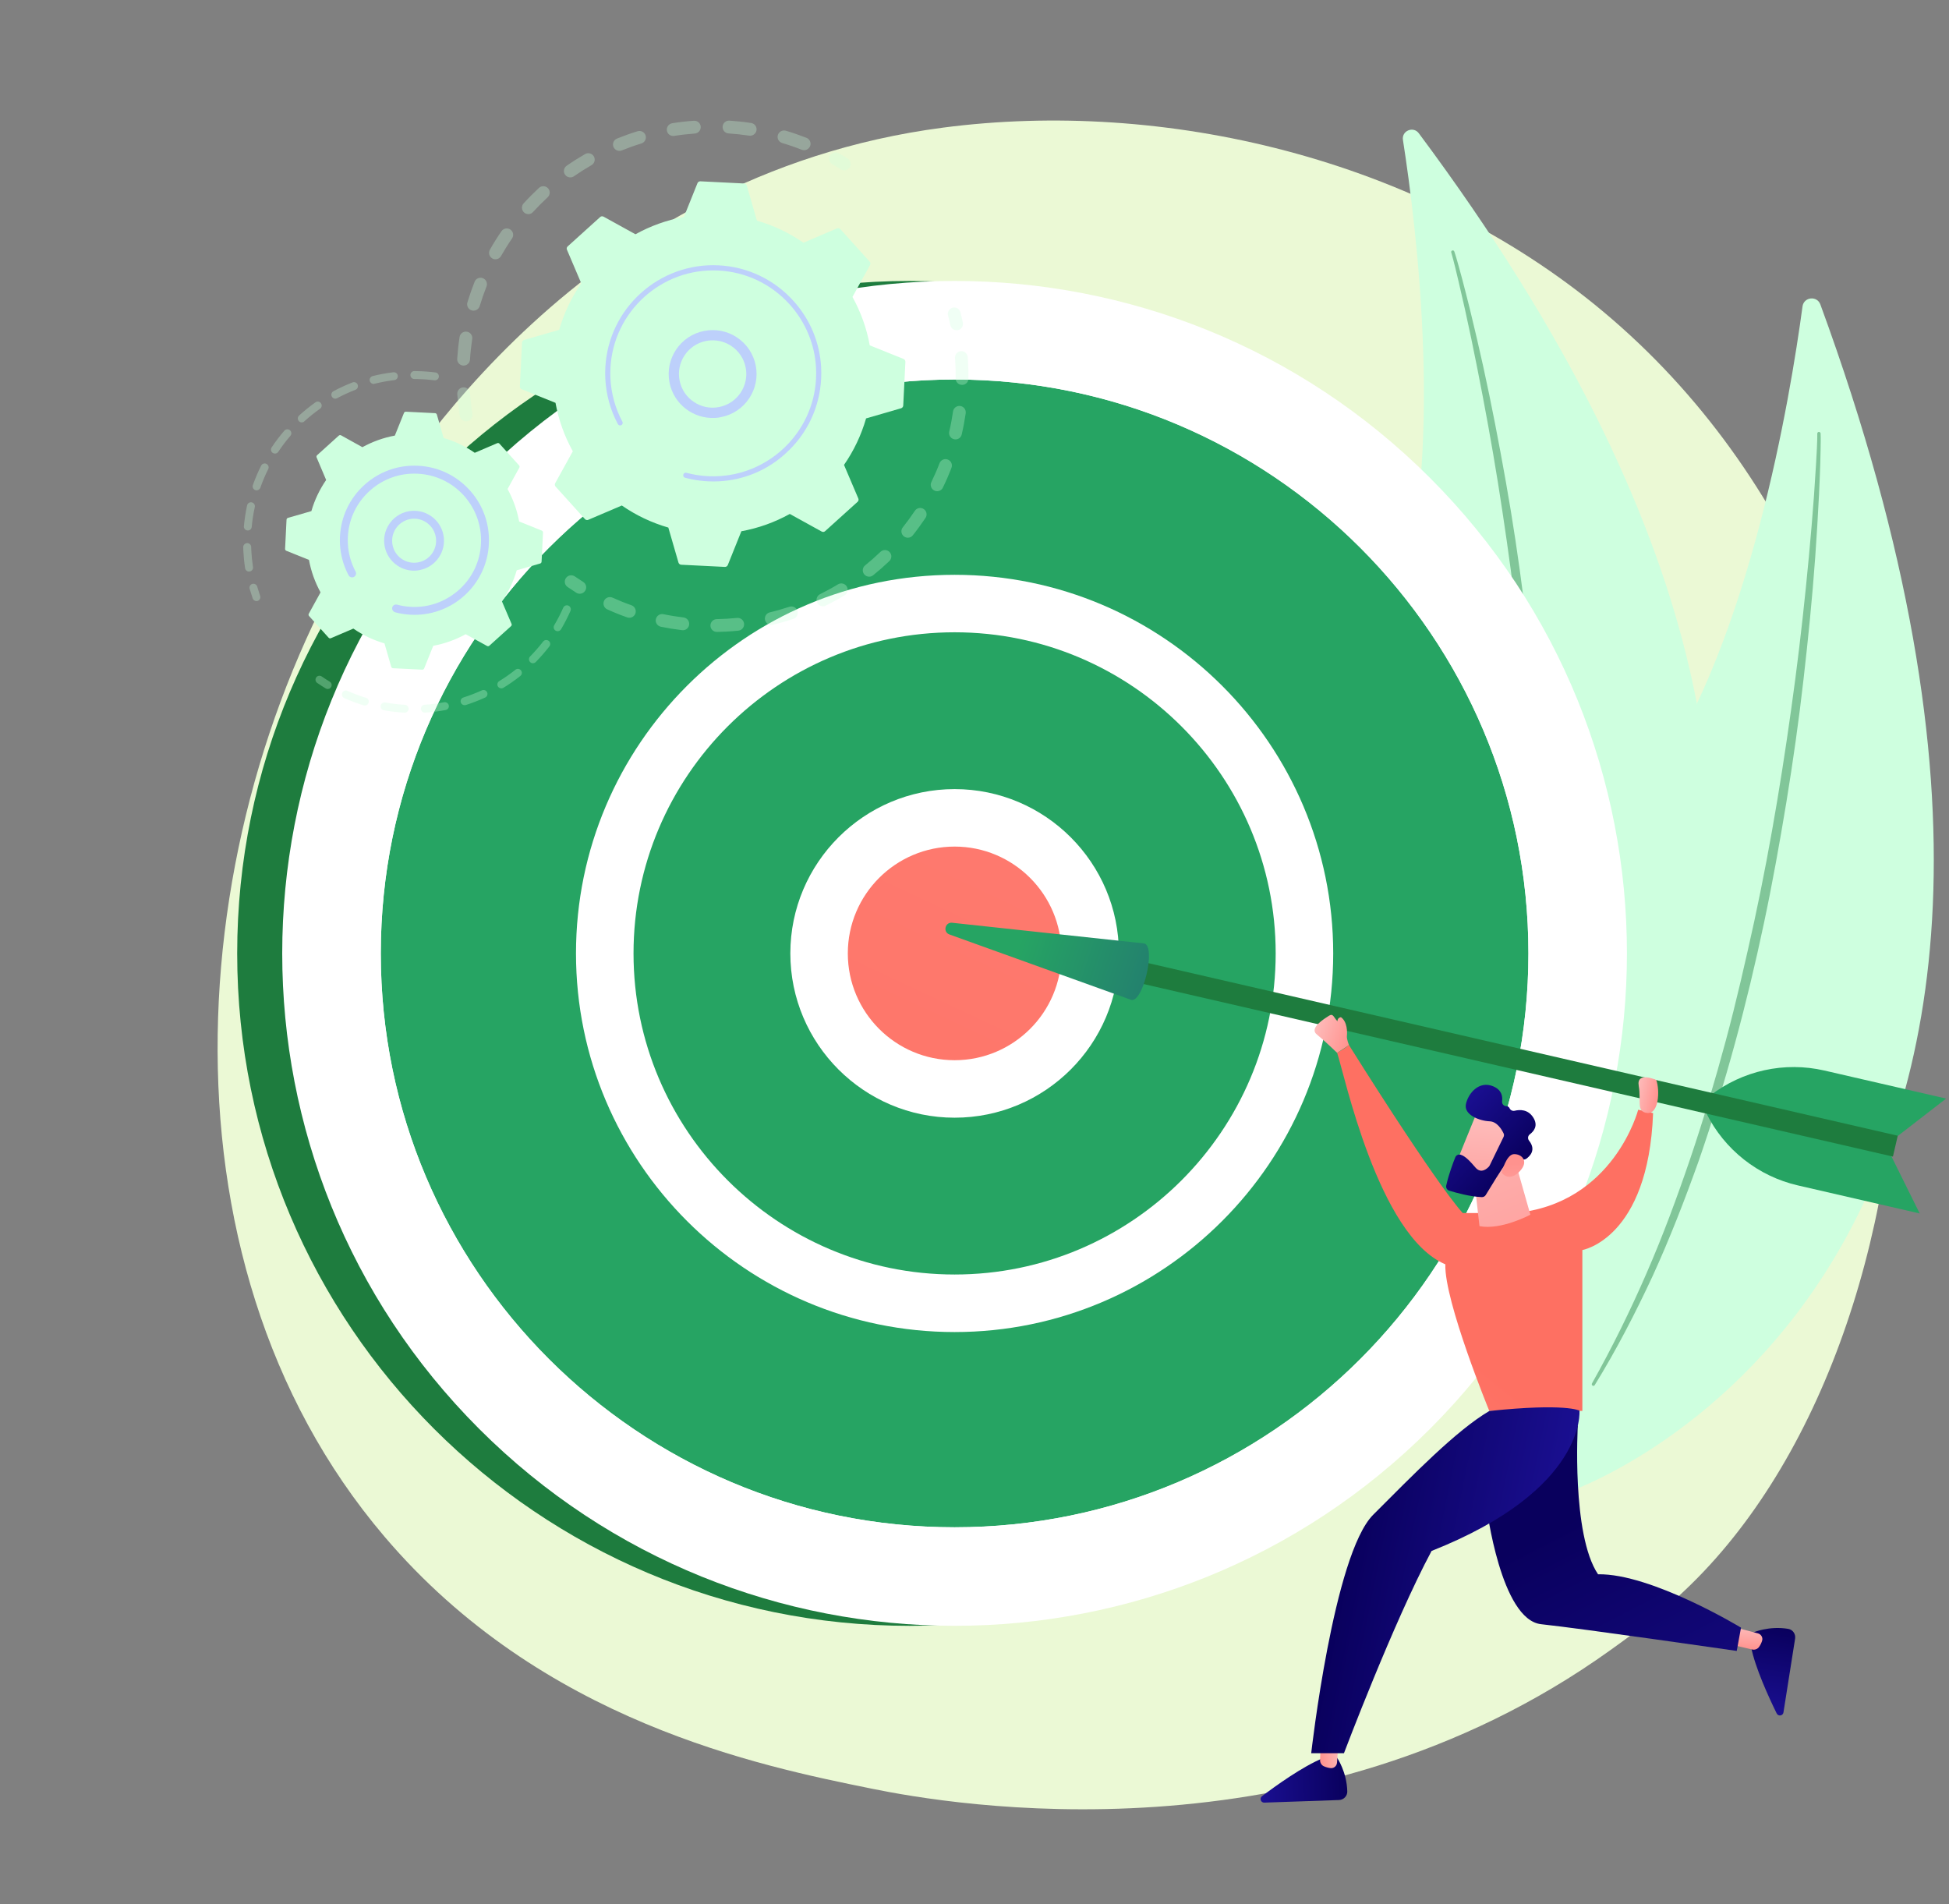 <svg width="391" height="382" viewBox="0 0 391 382" fill="none" xmlns="http://www.w3.org/2000/svg">
<rect x="0" y="0" width="391" height="382" fill="#808080" stroke="none"/>
<path d="M341.75 315.28C334.83 322.563 328.272 327.269 323.094 330.984C262.25 374.635 190.263 361.92 174.958 358.81C152.358 354.225 108.694 345.357 77.117 308.214C29.352 252.04 36.792 163.539 73.838 105.115C80.614 94.431 116.413 35.112 189.186 25.602C233.225 19.843 284.56 31.458 321.739 62.6C399.775 127.969 394.222 260.049 341.75 315.28Z" fill="#EBF9D5"/>
<path d="M365.195 61.076C364.53 59.261 361.88 59.551 361.614 61.463C359.122 79.95 351.052 128.199 332.117 155.868C301.278 200.911 286.119 269.16 314.163 299.467C314.163 299.467 437.569 258.404 365.195 61.076Z" fill="#CEFFDF"/>
<path opacity="0.43" d="M365.242 86.943C365.278 87.535 365.266 88.019 365.266 88.54L365.242 90.088L365.169 93.186C365.108 95.242 365.012 97.311 364.915 99.368C364.709 103.481 364.455 107.607 364.165 111.721C363.572 119.948 362.749 128.163 361.805 136.353C360.874 144.556 359.712 152.723 358.382 160.865C357.039 169.007 355.587 177.138 353.869 185.208C350.457 201.359 346.162 217.341 340.754 232.961C337.971 240.74 334.983 248.447 331.547 255.96C328.062 263.449 324.264 270.793 319.932 277.835C319.835 277.992 319.642 278.04 319.485 277.943C319.339 277.847 319.291 277.653 319.376 277.508C323.404 270.333 327.046 262.953 330.313 255.416C333.604 247.89 336.447 240.172 339.096 232.392C341.734 224.613 344.069 216.724 346.21 208.788C348.352 200.851 350.167 192.83 351.933 184.796C355.405 168.717 358.019 152.457 360.172 136.148C361.237 127.993 362.132 119.802 362.894 111.612C363.282 107.51 363.62 103.409 363.923 99.307L364.322 93.149L364.491 90.064L364.552 88.528C364.564 88.019 364.588 87.475 364.576 87.039V86.967C364.576 86.785 364.721 86.64 364.891 86.64C365.084 86.64 365.229 86.773 365.242 86.943Z" fill="#1E7C3E"/>
<path d="M284.632 26.728C283.531 25.252 281.172 26.232 281.45 28.059C284.209 45.686 289.968 92.145 280.156 122.682C264.161 172.395 268.88 239.119 302.865 259.263C302.877 259.263 404.844 187.942 284.632 26.728Z" fill="#CEFFDF"/>
<path opacity="0.43" d="M291.747 50.429C291.941 50.962 292.062 51.409 292.207 51.893L292.618 53.321L293.393 56.176C293.901 58.087 294.373 59.999 294.857 61.911C295.8 65.746 296.684 69.581 297.543 73.441C299.236 81.147 300.725 88.903 302.104 96.67C303.483 104.437 304.657 112.253 305.649 120.081C306.641 127.909 307.524 135.761 308.153 143.637C309.436 159.377 309.847 175.214 309.157 191.003C308.722 198.891 308.08 206.779 306.992 214.607C305.842 222.423 304.354 230.202 302.309 237.837C302.261 238.006 302.092 238.103 301.922 238.067C301.753 238.018 301.656 237.861 301.692 237.691C303.435 230.009 304.753 222.254 305.685 214.45C306.641 206.646 307.149 198.794 307.451 190.942C307.754 183.09 307.73 175.214 307.536 167.362C307.342 159.498 306.81 151.646 306.241 143.806C305.044 128.114 302.999 112.495 300.531 96.948C299.285 89.181 297.869 81.426 296.333 73.707C295.571 69.847 294.772 65.988 293.913 62.141L292.594 56.382L291.905 53.514L291.542 52.087C291.421 51.615 291.288 51.119 291.167 50.719L291.142 50.647C291.094 50.477 291.179 50.308 291.348 50.248C291.517 50.187 291.687 50.272 291.747 50.429Z" fill="#1E7C3E"/>
<path d="M182.471 326.132C256.968 326.132 317.359 265.741 317.359 191.245C317.359 116.748 256.968 56.357 182.471 56.357C107.975 56.357 47.584 116.748 47.584 191.245C47.584 265.741 107.975 326.132 182.471 326.132Z" fill="#1E7C3E"/>
<path d="M286.883 286.621C339.559 233.945 339.559 148.54 286.883 95.863C234.206 43.187 148.801 43.187 96.125 95.863C43.449 148.54 43.449 233.945 96.125 286.621C148.801 339.297 234.206 339.297 286.883 286.621Z" fill="white"/>
<path d="M191.509 306.363C255.087 306.363 306.627 254.823 306.627 191.245C306.627 127.666 255.087 76.126 191.509 76.126C127.931 76.126 76.391 127.666 76.391 191.245C76.391 254.823 127.931 306.363 191.509 306.363Z" fill="#26A463"/>
<path d="M191.508 312.134C124.857 312.134 70.619 257.908 70.619 191.244C70.619 124.581 124.845 70.355 191.508 70.355C258.172 70.355 312.398 124.581 312.398 191.244C312.398 257.908 258.16 312.134 191.508 312.134ZM191.508 76.126C128.027 76.126 76.39 127.763 76.39 191.244C76.39 254.726 128.027 306.363 191.508 306.363C254.99 306.363 306.627 254.726 306.627 191.244C306.627 127.763 254.978 76.126 191.508 76.126Z" fill="white"/>
<path d="M191.508 261.429C230.27 261.429 261.692 230.006 261.692 191.245C261.692 152.483 230.27 121.061 191.508 121.061C152.747 121.061 121.324 152.483 121.324 191.245C121.324 230.006 152.747 261.429 191.508 261.429Z" fill="#26A463"/>
<path d="M191.508 267.2C149.635 267.2 115.553 233.13 115.553 191.245C115.553 149.359 149.622 115.302 191.508 115.302C233.381 115.302 267.463 149.371 267.463 191.245C267.463 233.118 233.381 267.2 191.508 267.2ZM191.508 126.832C155.986 126.832 127.095 155.723 127.095 191.245C127.095 226.766 155.998 255.658 191.508 255.658C227.029 255.658 255.921 226.754 255.921 191.245C255.921 155.735 227.029 126.832 191.508 126.832Z" fill="white"/>
<path d="M191.512 218.43C206.526 218.43 218.697 206.259 218.697 191.245C218.697 176.23 206.526 164.059 191.512 164.059C176.498 164.059 164.326 176.23 164.326 191.245C164.326 206.259 176.498 218.43 191.512 218.43Z" fill="url(#paint0_linear_908_79)"/>
<path d="M191.511 224.201C173.339 224.201 158.555 209.417 158.555 191.245C158.555 173.073 173.339 158.288 191.511 158.288C209.683 158.288 224.468 173.073 224.468 191.245C224.468 209.417 209.683 224.201 191.511 224.201ZM191.511 169.818C179.703 169.818 170.085 179.424 170.085 191.245C170.085 203.065 179.691 212.671 191.511 212.671C203.32 212.671 212.938 203.065 212.938 191.245C212.938 179.424 203.32 169.818 191.511 169.818Z" fill="white"/>
<path d="M379.363 231.787L385.122 243.414L360.695 237.788C352.698 235.949 345.935 230.614 342.293 223.258L379.363 231.787Z" fill="#26A463"/>
<path d="M380.162 228.303L390.422 220.366L365.994 214.74C357.997 212.901 349.589 214.74 343.092 219.761L380.162 228.303Z" fill="#26A463"/>
<path d="M380.719 227.819L379.751 232.005L221.223 195.503L222.191 191.317L380.719 227.819Z" fill="#1E7C3E"/>
<path d="M229.547 189.248C231.954 189.805 229.341 201.129 226.946 200.573L190.468 187.446C189.125 186.962 189.585 184.953 191.013 185.099L229.547 189.248Z" fill="url(#paint1_linear_908_79)"/>
<path d="M268.24 352.592C268.24 352.592 270.188 355.399 270.285 359.343C270.309 360.274 269.559 361.037 268.628 361.073L253.637 361.593C252.936 361.617 252.621 360.722 253.178 360.299C255.948 358.206 261.393 354.298 265.373 352.689L268.24 352.592Z" fill="url(#paint2_linear_908_79)"/>
<path d="M268.616 347.813L268.229 353.572C268.181 354.213 267.636 354.721 266.983 354.673C266.596 354.636 266.124 354.54 265.604 354.31C265.108 354.092 264.805 353.584 264.829 353.039L265.096 346.083L268.616 347.813Z" fill="url(#paint3_linear_908_79)"/>
<path d="M351.729 327.463C351.729 327.463 354.85 326.084 358.746 326.737C359.666 326.894 360.271 327.778 360.125 328.697L357.79 343.506C357.681 344.195 356.75 344.341 356.435 343.712C354.911 340.602 352.092 334.517 351.281 330.294L351.729 327.463Z" fill="url(#paint4_linear_908_79)"/>
<path d="M347.096 326.181L352.673 327.645C353.302 327.814 353.689 328.455 353.52 329.072C353.411 329.447 353.23 329.895 352.903 330.355C352.588 330.802 352.032 330.996 351.512 330.875L344.736 329.302L347.096 326.181Z" fill="url(#paint5_linear_908_79)"/>
<path d="M270.633 209.635C270.633 209.635 270.137 208.473 270.21 207.784C270.295 207.094 270.307 204.952 269.024 204.045C269.024 204.045 268.323 204.081 268.31 204.856C267.488 203.972 267.452 203.222 266.605 203.755C265.758 204.299 262.576 206.223 264.161 207.493C265.746 208.763 268.25 211.195 268.25 211.195L270.633 209.635Z" fill="url(#paint6_linear_908_79)"/>
<path d="M298.232 302.31C298.232 302.31 301.064 324.947 309.194 325.806C317.312 326.665 348.417 331.165 348.417 331.165L349.276 326.495C349.276 326.495 331.31 315.606 320.591 315.788C315.231 307.839 316.538 285.88 316.538 285.88L298.232 302.31Z" fill="url(#paint7_linear_908_79)"/>
<path d="M331.637 223.282C330.681 248.52 317.445 250.746 317.445 250.746V283.025H298.777C298.777 283.025 289.727 260.981 289.957 253.613C276.491 247.915 269.68 215.37 268.252 211.208C268.917 210.699 269.268 210.724 270.623 209.635C288.977 238.841 293.453 243.329 293.453 243.329H303.822C323.748 241.539 328.648 222.604 328.648 222.604L331.637 223.282Z" fill="url(#paint8_linear_908_79)"/>
<path d="M316.863 282.964C316.863 282.964 318.352 298.777 287.198 311.106C279.6 325.273 269.618 351.684 269.618 351.684H263.049C263.049 351.684 267.537 311.795 275.486 303.847C283.435 295.898 292.11 286.957 298.776 283.037C314.19 281.416 316.863 282.964 316.863 282.964Z" fill="url(#paint9_linear_908_79)"/>
<path d="M303.58 231.557L307.016 243.656C307.016 243.656 301.149 246.813 296.805 245.954L295.607 235.284L303.58 231.557Z" fill="url(#paint10_linear_908_79)"/>
<path d="M296.454 222.773C296.333 222.919 291.65 234.533 291.65 234.533L298.341 237.062L304.402 226.705C304.414 226.705 298.571 220.402 296.454 222.773Z" fill="url(#paint11_linear_908_79)"/>
<path d="M301.631 228.073L298.86 233.771C298.824 233.844 298.775 233.916 298.727 233.977C298.4 234.352 297.166 235.55 296.017 234.219C294.976 233.009 294.009 231.92 293.029 231.63C292.593 231.497 292.121 231.727 291.952 232.15C291.528 233.203 290.621 235.598 290.137 237.812C290.04 238.26 290.306 238.707 290.742 238.84C292.061 239.252 294.855 240.026 297.263 240.135C297.59 240.147 297.892 239.99 298.062 239.712C298.884 238.357 301.377 234.231 302.26 233.178C303.083 232.198 304.801 232.428 305.514 232.573C305.744 232.622 305.986 232.573 306.192 232.44C306.882 231.956 308.249 230.686 306.748 228.799C306.434 228.399 306.506 227.831 306.918 227.528C307.716 226.923 308.636 225.81 307.595 224.165C306.543 222.495 304.885 222.556 303.857 222.81C303.433 222.907 303.022 222.689 302.841 222.302C302.744 222.084 302.538 221.89 302.163 221.89C301.655 221.878 301.268 221.406 301.34 220.898C301.473 219.918 301.256 218.648 299.622 217.934C296.719 216.664 294.517 219.35 294.081 221.503C293.646 223.657 296.876 224.854 298.848 224.927C300.348 224.988 301.28 226.585 301.643 227.347C301.752 227.552 301.752 227.831 301.631 228.073Z" fill="url(#paint12_linear_908_79)"/>
<path d="M301.256 235.223C301.256 235.223 302.163 231.509 303.76 231.509C305.345 231.497 306.724 232.96 304.934 234.896C302.684 237.304 301.256 235.223 301.256 235.223Z" fill="url(#paint13_linear_908_79)"/>
<path d="M332.266 216.628C332.266 216.628 328.237 214.837 328.757 217.837C329.278 220.838 328.189 223.016 330.487 223.258C332.786 223.487 333.04 218.696 332.266 216.628Z" fill="url(#paint14_linear_908_79)"/>
<g opacity="0.3">
<path d="M93.561 84.51C92.907 84.547 92.327 84.087 92.23 83.422C92 81.982 91.843 80.518 91.734 79.066C91.686 78.352 92.218 77.747 92.932 77.699C92.944 77.699 92.944 77.699 92.956 77.699C93.658 77.663 94.25 78.195 94.299 78.897C94.396 80.276 94.553 81.667 94.771 83.034C94.879 83.736 94.396 84.389 93.694 84.498C93.658 84.51 93.609 84.51 93.561 84.51ZM93.077 73.331C93.028 73.331 92.98 73.331 92.92 73.331C92.206 73.283 91.673 72.666 91.722 71.964C91.819 70.512 91.976 69.048 92.194 67.609C92.302 66.907 92.956 66.423 93.658 66.532C94.359 66.641 94.843 67.294 94.734 67.996C94.529 69.363 94.371 70.754 94.287 72.134C94.25 72.787 93.718 73.295 93.077 73.331ZM95.061 62.309C94.916 62.322 94.771 62.297 94.626 62.261C93.948 62.055 93.561 61.342 93.766 60.664C94.19 59.273 94.674 57.881 95.206 56.526C95.472 55.861 96.21 55.546 96.876 55.8C97.541 56.067 97.856 56.805 97.602 57.47C97.094 58.752 96.634 60.083 96.235 61.402C96.065 61.934 95.593 62.285 95.061 62.309ZM99.465 52.014C99.223 52.026 98.981 51.977 98.763 51.844C98.146 51.493 97.928 50.707 98.279 50.09C98.993 48.819 99.779 47.573 100.602 46.376C101.001 45.795 101.8 45.638 102.393 46.049C102.974 46.448 103.131 47.247 102.719 47.84C101.933 48.977 101.195 50.163 100.505 51.372C100.3 51.76 99.888 51.989 99.465 52.014ZM106.059 42.952C105.732 42.964 105.393 42.855 105.127 42.613C104.607 42.129 104.571 41.318 105.042 40.798C106.022 39.721 107.063 38.681 108.128 37.689C108.648 37.205 109.458 37.241 109.942 37.761C110.426 38.282 110.39 39.092 109.87 39.576C108.853 40.52 107.861 41.512 106.93 42.528C106.7 42.794 106.385 42.94 106.059 42.952ZM114.479 35.584C114.056 35.608 113.62 35.414 113.354 35.039C112.955 34.459 113.088 33.66 113.681 33.249C114.879 32.414 116.125 31.627 117.383 30.901C118 30.551 118.786 30.756 119.137 31.373C119.488 31.99 119.282 32.777 118.665 33.128C117.468 33.817 116.282 34.567 115.145 35.354C114.939 35.499 114.709 35.572 114.479 35.584ZM161.374 30.127C161.192 30.139 161.011 30.103 160.841 30.043C159.559 29.534 158.228 29.075 156.909 28.687C156.232 28.482 155.844 27.768 156.05 27.09C156.256 26.413 156.97 26.026 157.647 26.219C159.038 26.631 160.442 27.115 161.797 27.647C162.462 27.913 162.777 28.651 162.523 29.317C162.305 29.8 161.857 30.103 161.374 30.127ZM124.328 30.26C123.795 30.285 123.275 29.982 123.069 29.462C122.803 28.808 123.118 28.058 123.783 27.792C125.138 27.248 126.517 26.752 127.909 26.328C128.586 26.122 129.312 26.498 129.518 27.175C129.724 27.853 129.348 28.579 128.659 28.784C127.34 29.183 126.021 29.655 124.739 30.176C124.606 30.224 124.461 30.26 124.328 30.26ZM150.557 27.224C150.473 27.224 150.388 27.224 150.303 27.211C148.936 27.006 147.545 26.86 146.166 26.764C145.452 26.715 144.919 26.11 144.968 25.397C145.016 24.683 145.621 24.151 146.335 24.199C147.787 24.296 149.251 24.453 150.69 24.671C151.392 24.78 151.876 25.433 151.767 26.135C151.67 26.74 151.15 27.187 150.557 27.224ZM135.12 27.272C134.466 27.308 133.885 26.849 133.789 26.195C133.68 25.493 134.152 24.84 134.853 24.719C136.293 24.489 137.757 24.32 139.209 24.223C139.221 24.223 139.233 24.223 139.233 24.223C139.935 24.187 140.528 24.719 140.576 25.409C140.624 26.122 140.092 26.727 139.39 26.788C138.011 26.885 136.62 27.042 135.253 27.26C135.204 27.272 135.156 27.272 135.12 27.272Z" fill="#CEFFDF"/>
<path d="M169.43 34.18C169.176 34.192 168.922 34.132 168.692 33.987C168.123 33.636 167.555 33.297 166.974 32.958C166.357 32.607 166.139 31.821 166.49 31.204C166.841 30.587 167.627 30.369 168.244 30.72C168.849 31.071 169.466 31.434 170.059 31.797C170.664 32.172 170.845 32.97 170.47 33.563C170.228 33.95 169.841 34.168 169.43 34.18Z" fill="#CEFFDF"/>
</g>
<g opacity="0.3">
<path d="M191.971 66.242C191.354 66.278 190.785 65.855 190.652 65.226C190.519 64.572 190.362 63.919 190.192 63.278C190.011 62.588 190.434 61.886 191.124 61.717C191.814 61.536 192.515 61.959 192.685 62.649C192.854 63.326 193.024 64.016 193.169 64.706C193.314 65.395 192.878 66.085 192.177 66.23C192.104 66.23 192.044 66.242 191.971 66.242Z" fill="#CEFFDF"/>
<path d="M145.608 126.699C145.015 126.723 144.423 126.747 143.83 126.759C143.116 126.771 142.535 126.203 142.523 125.501C142.511 124.787 143.08 124.206 143.781 124.194C145.161 124.17 146.528 124.085 147.871 123.952C148.572 123.88 149.202 124.4 149.274 125.102C149.347 125.803 148.826 126.445 148.125 126.505C147.302 126.59 146.455 126.662 145.608 126.699ZM137.055 126.42C136.982 126.42 136.909 126.42 136.837 126.408C135.409 126.239 133.981 126.009 132.578 125.719C131.888 125.574 131.429 124.896 131.574 124.206C131.719 123.517 132.397 123.057 133.086 123.202C134.417 123.48 135.784 123.698 137.127 123.856C137.829 123.94 138.337 124.581 138.252 125.283C138.192 125.912 137.672 126.384 137.055 126.42ZM154.803 125.368C154.198 125.404 153.642 124.993 153.484 124.388C153.315 123.698 153.738 123.009 154.428 122.839C155.747 122.525 157.078 122.138 158.36 121.714C159.038 121.496 159.764 121.859 159.981 122.525C160.211 123.202 159.836 123.928 159.171 124.146C157.816 124.594 156.412 125.005 155.021 125.332C154.96 125.356 154.888 125.368 154.803 125.368ZM126.323 123.916C126.166 123.928 125.996 123.904 125.827 123.843C124.472 123.372 123.129 122.827 121.822 122.234C121.181 121.944 120.891 121.182 121.181 120.528C121.472 119.875 122.234 119.597 122.887 119.887C124.121 120.444 125.404 120.964 126.686 121.412C127.351 121.654 127.702 122.379 127.472 123.057C127.291 123.565 126.819 123.892 126.323 123.916ZM165.16 121.617C164.664 121.641 164.18 121.375 163.938 120.903C163.623 120.262 163.889 119.5 164.518 119.185C165.74 118.581 166.938 117.927 168.112 117.213C168.717 116.85 169.515 117.044 169.878 117.649C170.241 118.254 170.047 119.052 169.442 119.415C168.221 120.153 166.938 120.855 165.656 121.484C165.498 121.569 165.329 121.605 165.16 121.617ZM174.439 115.677C174.04 115.701 173.641 115.532 173.375 115.205C172.927 114.648 173.012 113.838 173.568 113.402C174.633 112.543 175.661 111.636 176.641 110.692C177.149 110.196 177.972 110.22 178.456 110.729C178.952 111.237 178.928 112.059 178.42 112.543C177.379 113.535 176.29 114.491 175.177 115.386C174.959 115.568 174.693 115.665 174.439 115.677ZM182.194 107.861C181.892 107.873 181.59 107.789 181.323 107.583C180.767 107.135 180.67 106.337 181.118 105.78C181.965 104.716 182.775 103.602 183.537 102.465C183.937 101.872 184.723 101.715 185.316 102.114C185.909 102.514 186.066 103.312 185.667 103.893C184.868 105.078 184.021 106.252 183.126 107.377C182.896 107.68 182.557 107.837 182.194 107.861ZM188.074 98.533C187.869 98.545 187.651 98.509 187.445 98.4C186.804 98.085 186.538 97.323 186.852 96.682C187.445 95.46 188.002 94.19 188.486 92.919C188.74 92.254 189.49 91.927 190.143 92.181C190.809 92.435 191.135 93.186 190.881 93.839C190.373 95.17 189.792 96.513 189.163 97.795C188.958 98.255 188.522 98.509 188.074 98.533ZM191.752 88.14C191.631 88.14 191.51 88.14 191.389 88.104C190.7 87.947 190.264 87.257 190.434 86.555C190.748 85.237 191.002 83.882 191.196 82.527C191.293 81.825 191.958 81.341 192.648 81.438C193.349 81.535 193.833 82.188 193.737 82.902C193.531 84.317 193.265 85.745 192.938 87.136C192.805 87.729 192.321 88.116 191.752 88.14ZM193.071 77.203C193.047 77.203 193.023 77.203 192.986 77.203C192.273 77.191 191.704 76.61 191.716 75.909C191.728 74.904 191.704 73.888 191.656 72.896C191.631 72.533 191.619 72.17 191.583 71.819C191.535 71.106 192.067 70.501 192.769 70.44C193.482 70.38 194.087 70.924 194.148 71.626C194.172 72.001 194.196 72.388 194.22 72.763C194.269 73.816 194.293 74.88 194.281 75.933C194.281 76.623 193.749 77.179 193.071 77.203Z" fill="#CEFFDF"/>
<path d="M116.378 119.101C116.124 119.113 115.858 119.053 115.628 118.907C115.035 118.532 114.443 118.145 113.862 117.746C113.281 117.347 113.124 116.548 113.535 115.955C113.935 115.375 114.733 115.217 115.326 115.629C115.87 116.004 116.439 116.379 116.995 116.73C117.6 117.105 117.782 117.903 117.395 118.496C117.165 118.871 116.778 119.077 116.378 119.101Z" fill="#CEFFDF"/>
</g>
<path d="M117.346 104.122C117.515 104.316 117.794 104.376 118.024 104.268L124.75 101.4C127.557 103.348 130.691 104.848 134.079 105.828L136.111 112.845C136.184 113.087 136.401 113.269 136.656 113.281L145.415 113.717C145.669 113.729 145.911 113.583 146.008 113.341L148.73 106.566C152.19 105.937 155.457 104.751 158.445 103.094L164.845 106.627C165.075 106.748 165.353 106.724 165.535 106.542L172.044 100.662C172.238 100.493 172.298 100.214 172.189 99.985L169.322 93.258C171.27 90.451 172.77 87.317 173.75 83.93L180.767 81.897C181.009 81.825 181.191 81.607 181.203 81.353L181.638 72.593C181.65 72.339 181.505 72.097 181.263 72.001L174.488 69.278C173.859 65.818 172.673 62.551 171.016 59.563L174.548 53.163C174.669 52.933 174.645 52.655 174.464 52.473L168.584 45.964C168.414 45.771 168.136 45.71 167.906 45.819L161.179 48.687C158.373 46.739 155.239 45.238 151.851 44.258L149.819 37.241C149.746 36.999 149.528 36.818 149.274 36.806L140.515 36.37C140.261 36.358 140.019 36.503 139.922 36.745L137.2 43.52C133.74 44.15 130.473 45.335 127.485 46.993L121.085 43.46C120.855 43.339 120.576 43.363 120.395 43.545L113.886 49.425C113.692 49.594 113.632 49.872 113.741 50.102L116.608 56.829C114.66 59.636 113.16 62.769 112.18 66.157L105.163 68.189C104.921 68.262 104.739 68.48 104.727 68.734L104.292 77.493C104.28 77.747 104.425 77.989 104.667 78.086L111.442 80.808C112.071 84.269 113.257 87.535 114.914 90.523L111.382 96.924C111.261 97.153 111.285 97.432 111.466 97.613L117.346 104.122Z" fill="#CEFFDF"/>
<path d="M143.405 83.833C139.11 84.051 135.178 81.087 134.319 76.755C133.363 71.988 136.473 67.33 141.24 66.387C143.55 65.927 145.898 66.387 147.858 67.693C149.817 69 151.148 70.996 151.608 73.295C152.564 78.062 149.455 82.72 144.688 83.663C144.264 83.76 143.829 83.821 143.405 83.833ZM142.631 68.274C142.304 68.286 141.965 68.335 141.639 68.395C137.985 69.121 135.602 72.69 136.34 76.344C137.066 79.998 140.635 82.381 144.288 81.643C147.942 80.917 150.326 77.348 149.588 73.694C149.237 71.928 148.208 70.391 146.708 69.399C145.486 68.589 144.071 68.201 142.631 68.274Z" fill="#BDD0FB"/>
<path d="M144.229 96.549C143.491 96.585 142.753 96.585 142.003 96.549C141.773 96.537 141.531 96.525 141.301 96.5C140.14 96.403 138.991 96.222 137.877 95.944C137.865 95.944 137.841 95.932 137.829 95.932C137.781 95.92 137.744 95.907 137.696 95.895C137.611 95.871 137.527 95.847 137.442 95.835C137.224 95.774 137.067 95.581 137.067 95.363C137.067 95.315 137.067 95.254 137.079 95.206C137.152 94.927 137.43 94.77 137.708 94.843C139.124 95.218 140.575 95.448 142.051 95.52C149.359 95.883 155.977 92.387 159.933 86.821C162.135 83.724 163.502 79.998 163.708 75.933C163.744 75.219 163.744 74.505 163.708 73.803C163.466 69.073 161.615 64.608 158.397 61.039C154.695 56.95 149.625 54.542 144.12 54.264C132.748 53.695 123.032 62.479 122.464 73.852C122.428 74.553 122.428 75.255 122.464 75.945C122.621 78.957 123.432 81.909 124.859 84.583C124.896 84.656 124.92 84.728 124.92 84.801C124.932 84.995 124.835 85.188 124.654 85.285C124.4 85.418 124.097 85.321 123.952 85.067C122.452 82.26 121.605 79.163 121.435 75.993C121.399 75.267 121.399 74.529 121.435 73.791C122.028 61.85 132.239 52.631 144.169 53.224C149.952 53.514 155.275 56.043 159.159 60.338C162.547 64.076 164.482 68.77 164.736 73.731C164.773 74.469 164.773 75.219 164.736 75.957C164.446 81.74 161.917 87.063 157.622 90.947C153.896 94.359 149.202 96.295 144.229 96.549Z" fill="#BDD0FB"/>
<g opacity="0.3">
<path d="M51.481 120.576C51.143 120.588 50.816 120.382 50.695 120.044C50.477 119.402 50.272 118.761 50.078 118.108C49.957 117.684 50.199 117.249 50.623 117.128C51.046 117.007 51.481 117.249 51.602 117.672C51.784 118.289 51.977 118.906 52.183 119.523C52.328 119.935 52.111 120.394 51.699 120.54C51.627 120.564 51.554 120.576 51.481 120.576Z" fill="#CEFFDF"/>
<path d="M49.993 114.648C49.594 114.672 49.231 114.382 49.17 113.97C48.989 112.821 48.88 111.659 48.819 110.498C48.807 110.256 48.795 110.014 48.795 109.76C48.783 109.324 49.146 108.973 49.569 108.937C50.005 108.925 50.368 109.264 50.392 109.711C50.404 109.941 50.404 110.183 50.416 110.413C50.477 111.514 50.586 112.639 50.755 113.728C50.828 114.164 50.525 114.563 50.09 114.636C50.053 114.648 50.029 114.648 49.993 114.648ZM49.751 106.409C49.715 106.409 49.678 106.409 49.642 106.409C49.207 106.372 48.88 105.985 48.928 105.55C49.061 104.146 49.279 102.743 49.569 101.376C49.666 100.952 50.09 100.674 50.513 100.771C50.937 100.867 51.215 101.291 51.118 101.714C50.828 103.021 50.622 104.364 50.501 105.695C50.465 106.094 50.138 106.396 49.751 106.409ZM51.517 98.363C51.421 98.363 51.312 98.351 51.215 98.315C50.804 98.169 50.586 97.71 50.731 97.298C51.203 95.98 51.759 94.661 52.389 93.403C52.582 93.015 53.066 92.846 53.453 93.052C53.84 93.245 54.01 93.729 53.804 94.116C53.199 95.314 52.679 96.56 52.231 97.831C52.11 98.145 51.82 98.339 51.517 98.363ZM55.195 90.983C55.026 90.995 54.869 90.947 54.711 90.85C54.349 90.608 54.252 90.112 54.494 89.749C55.268 88.575 56.127 87.45 57.047 86.385C57.337 86.059 57.833 86.022 58.172 86.301C58.498 86.591 58.547 87.087 58.256 87.426C57.385 88.442 56.562 89.519 55.825 90.632C55.679 90.85 55.437 90.971 55.195 90.983ZM60.579 84.728C60.349 84.74 60.12 84.655 59.95 84.474C59.66 84.147 59.684 83.651 59.998 83.349C61.039 82.405 62.152 81.51 63.289 80.699C63.652 80.445 64.148 80.53 64.39 80.893C64.644 81.255 64.56 81.752 64.197 81.994C63.108 82.768 62.043 83.615 61.051 84.522C60.93 84.655 60.749 84.728 60.579 84.728ZM67.306 79.973C67.004 79.985 66.713 79.84 66.568 79.55C66.362 79.162 66.508 78.678 66.895 78.473C68.129 77.807 69.423 77.215 70.73 76.707C71.141 76.549 71.601 76.755 71.758 77.166C71.916 77.578 71.71 78.037 71.299 78.195C70.052 78.678 68.818 79.235 67.633 79.876C67.536 79.937 67.415 79.973 67.306 79.973ZM74.989 77.009C74.614 77.033 74.275 76.779 74.178 76.404C74.069 75.981 74.335 75.545 74.759 75.436C76.114 75.097 77.517 74.843 78.921 74.674C79.356 74.626 79.756 74.928 79.804 75.364C79.852 75.799 79.55 76.198 79.114 76.247C77.784 76.404 76.441 76.658 75.146 76.973C75.085 77.009 75.037 77.009 74.989 77.009ZM87.293 76.283C87.245 76.283 87.196 76.283 87.148 76.283C85.998 76.138 84.825 76.053 83.651 76.029C83.47 76.029 83.3 76.017 83.131 76.029C82.695 76.029 82.333 75.678 82.333 75.23C82.333 74.795 82.695 74.42 83.131 74.432C83.313 74.432 83.506 74.432 83.688 74.444C84.91 74.468 86.144 74.553 87.353 74.71C87.789 74.771 88.091 75.158 88.043 75.593C87.995 75.981 87.668 76.271 87.293 76.283Z" fill="#CEFFDF"/>
</g>
<g opacity="0.3">
<path d="M85.27 142.946C84.834 142.971 84.471 142.644 84.435 142.208C84.411 141.773 84.737 141.398 85.173 141.362C86.492 141.277 87.811 141.107 89.105 140.865C89.528 140.793 89.952 141.071 90.037 141.495C90.121 141.93 89.831 142.342 89.407 142.426C88.052 142.68 86.661 142.862 85.27 142.946C85.282 142.946 85.282 142.946 85.27 142.946ZM81.217 142.959C81.193 142.959 81.156 142.959 81.132 142.959C79.753 142.886 78.362 142.717 77.006 142.475C76.571 142.402 76.293 141.991 76.365 141.555C76.438 141.12 76.861 140.841 77.285 140.914C78.579 141.144 79.91 141.301 81.229 141.374C81.664 141.398 82.003 141.773 81.979 142.208C81.943 142.62 81.616 142.946 81.217 142.959ZM93.243 141.458C92.892 141.47 92.553 141.253 92.444 140.902C92.311 140.49 92.541 140.043 92.965 139.91C94.223 139.51 95.469 139.026 96.667 138.482C97.066 138.301 97.538 138.47 97.719 138.869C97.901 139.268 97.731 139.74 97.332 139.922C96.074 140.49 94.767 140.999 93.448 141.422C93.376 141.434 93.303 141.446 93.243 141.458ZM73.232 141.531C73.147 141.531 73.05 141.519 72.953 141.495C71.635 141.083 70.316 140.599 69.058 140.031C68.658 139.849 68.477 139.377 68.658 138.978C68.84 138.579 69.312 138.397 69.711 138.579C70.909 139.123 72.167 139.583 73.425 139.97C73.849 140.103 74.079 140.539 73.945 140.962C73.849 141.301 73.546 141.519 73.232 141.531ZM100.611 138.083C100.333 138.095 100.054 137.962 99.897 137.708C99.667 137.333 99.788 136.849 100.163 136.619C101.288 135.929 102.377 135.167 103.406 134.344C103.744 134.066 104.253 134.127 104.519 134.477C104.797 134.816 104.736 135.324 104.386 135.59C103.309 136.449 102.159 137.248 100.986 137.974C100.865 138.034 100.744 138.071 100.611 138.083ZM106.951 133.038C106.733 133.05 106.515 132.977 106.358 132.808C106.043 132.505 106.043 131.997 106.346 131.683C107.277 130.739 108.148 129.735 108.959 128.694C109.225 128.343 109.721 128.283 110.072 128.549C110.423 128.815 110.483 129.311 110.217 129.662C109.37 130.751 108.451 131.804 107.483 132.796C107.338 132.941 107.144 133.026 106.951 133.038ZM111.911 126.613C111.766 126.625 111.608 126.589 111.463 126.504C111.088 126.287 110.967 125.791 111.185 125.416C111.863 124.278 112.467 123.093 113 121.895C113.181 121.496 113.641 121.314 114.04 121.484C114.44 121.665 114.621 122.125 114.452 122.536C113.895 123.794 113.254 125.04 112.552 126.238C112.407 126.468 112.165 126.601 111.911 126.613Z" fill="#CEFFDF"/>
<path d="M65.791 138.204C65.634 138.216 65.477 138.18 65.344 138.095C64.763 137.744 64.194 137.369 63.638 136.994C63.275 136.74 63.19 136.256 63.432 135.893C63.686 135.53 64.17 135.445 64.533 135.687C65.053 136.05 65.61 136.401 66.154 136.74C66.529 136.97 66.65 137.454 66.42 137.829C66.287 138.059 66.045 138.192 65.791 138.204Z" fill="#CEFFDF"/>
</g>
<path d="M65.927 127.92C66.049 128.053 66.23 128.089 66.387 128.017L70.888 126.093C72.763 127.388 74.868 128.404 77.131 129.057L78.486 133.751C78.534 133.921 78.68 134.03 78.849 134.042L84.705 134.332C84.874 134.344 85.031 134.235 85.092 134.078L86.919 129.541C89.229 129.118 91.419 128.319 93.428 127.218L97.711 129.577C97.856 129.662 98.049 129.638 98.17 129.529L102.526 125.597C102.659 125.476 102.695 125.294 102.623 125.137L100.699 120.637C101.993 118.761 103.01 116.656 103.663 114.394L108.357 113.039C108.527 112.99 108.636 112.845 108.648 112.676L108.938 106.82C108.95 106.651 108.841 106.493 108.684 106.433L104.147 104.606C103.724 102.295 102.925 100.105 101.824 98.097L104.183 93.814C104.268 93.669 104.244 93.475 104.135 93.354L100.203 88.999C100.082 88.865 99.9 88.829 99.743 88.902L95.243 90.826C93.367 89.531 91.262 88.515 89 87.861L87.644 83.167C87.596 82.998 87.451 82.889 87.282 82.877L81.426 82.586C81.257 82.574 81.099 82.683 81.039 82.84L79.212 87.377C76.901 87.801 74.711 88.599 72.703 89.7L68.432 87.329C68.287 87.244 68.093 87.269 67.972 87.377L63.617 91.309C63.484 91.43 63.447 91.612 63.52 91.769L65.431 96.282C64.137 98.157 63.121 100.262 62.467 102.525L57.773 103.88C57.604 103.928 57.495 104.074 57.483 104.243L57.192 110.099C57.18 110.268 57.289 110.425 57.446 110.486L61.983 112.313C62.407 114.623 63.205 116.813 64.306 118.822L61.947 123.105C61.862 123.25 61.887 123.443 61.995 123.564L65.927 127.92Z" fill="#CEFFDF"/>
<path d="M83.363 114.466C82.081 114.527 80.823 114.188 79.734 113.462C78.403 112.567 77.496 111.212 77.181 109.639C76.528 106.396 78.645 103.227 81.887 102.573C85.142 101.932 88.299 104.037 88.953 107.28C89.267 108.852 88.953 110.449 88.058 111.792C87.162 113.123 85.807 114.031 84.234 114.345C83.956 114.406 83.666 114.442 83.363 114.466ZM82.855 104.049C82.637 104.061 82.432 104.086 82.214 104.134C79.831 104.618 78.27 106.941 78.754 109.336C78.984 110.498 79.649 111.49 80.629 112.143C81.609 112.797 82.783 113.026 83.944 112.797C85.106 112.567 86.098 111.901 86.751 110.921C87.404 109.941 87.634 108.756 87.404 107.606C86.969 105.429 85.009 103.94 82.855 104.049Z" fill="#BDD0FB"/>
<path d="M83.93 123.31C83.434 123.335 82.926 123.335 82.406 123.31C81.389 123.262 80.373 123.105 79.393 122.851C79.345 122.839 79.308 122.826 79.26 122.814C78.921 122.718 78.691 122.427 78.667 122.088C78.667 122.004 78.667 121.919 78.691 121.846C78.8 121.423 79.236 121.169 79.659 121.29C80.579 121.532 81.522 121.689 82.466 121.725C82.514 121.725 82.575 121.725 82.623 121.738C84.874 121.834 87.064 121.35 89.023 120.383C90.088 119.85 91.092 119.185 92.012 118.374C92.024 118.362 92.024 118.362 92.036 118.35C92.06 118.326 92.084 118.314 92.109 118.289C94.758 115.894 96.319 112.615 96.488 109.046C96.513 108.586 96.513 108.127 96.488 107.667C96.331 104.606 95.133 101.714 93.052 99.403C90.657 96.754 87.378 95.205 83.809 95.024C80.24 94.842 76.816 96.064 74.166 98.46C71.517 100.855 69.956 104.134 69.787 107.703C69.763 108.163 69.763 108.611 69.787 109.058C69.883 111.018 70.416 112.918 71.335 114.648C71.396 114.757 71.42 114.866 71.432 114.987C71.444 115.289 71.299 115.579 71.009 115.725C70.621 115.93 70.138 115.785 69.932 115.398C68.903 113.462 68.311 111.333 68.202 109.143C68.177 108.635 68.177 108.127 68.202 107.619C68.407 103.626 70.138 99.96 73.102 97.274C76.066 94.6 79.889 93.221 83.882 93.427C87.874 93.62 91.54 95.363 94.226 98.327C96.561 100.904 97.892 104.146 98.073 107.57C98.097 108.078 98.097 108.598 98.073 109.107C97.71 116.838 91.492 122.923 83.93 123.31Z" fill="#BDD0FB"/>
<defs>
<linearGradient id="paint0_linear_908_79" x1="378.018" y1="-206.815" x2="133.384" y2="315.298" gradientUnits="userSpaceOnUse">
<stop stop-color="#FF928E"/>
<stop offset="1" stop-color="#FE7062"/>
</linearGradient>
<linearGradient id="paint1_linear_908_79" x1="205.102" y1="187.264" x2="312.528" y2="222.778" gradientUnits="userSpaceOnUse">
<stop stop-color="#26A463"/>
<stop offset="1" stop-color="#1A0F91"/>
</linearGradient>
<linearGradient id="paint2_linear_908_79" x1="270.195" y1="356.769" x2="252.775" y2="357.377" gradientUnits="userSpaceOnUse">
<stop stop-color="#09005D"/>
<stop offset="1" stop-color="#1A0F91"/>
</linearGradient>
<linearGradient id="paint3_linear_908_79" x1="268.914" y1="349.989" x2="264.475" y2="350.599" gradientUnits="userSpaceOnUse">
<stop stop-color="#FEBBBA"/>
<stop offset="1" stop-color="#FF928E"/>
</linearGradient>
<linearGradient id="paint4_linear_908_79" x1="356.195" y1="326.331" x2="353.488" y2="343.551" gradientUnits="userSpaceOnUse">
<stop stop-color="#09005D"/>
<stop offset="1" stop-color="#1A0F91"/>
</linearGradient>
<linearGradient id="paint5_linear_908_79" x1="349.295" y1="326.304" x2="349.052" y2="330.778" gradientUnits="userSpaceOnUse">
<stop stop-color="#FEBBBA"/>
<stop offset="1" stop-color="#FF928E"/>
</linearGradient>
<linearGradient id="paint6_linear_908_79" x1="263.888" y1="206.065" x2="271.033" y2="208.417" gradientUnits="userSpaceOnUse">
<stop stop-color="#FEBBBA"/>
<stop offset="1" stop-color="#FF928E"/>
</linearGradient>
<linearGradient id="paint7_linear_908_79" x1="316.316" y1="304.242" x2="349.492" y2="368.289" gradientUnits="userSpaceOnUse">
<stop stop-color="#09005D"/>
<stop offset="1" stop-color="#1A0F91"/>
</linearGradient>
<linearGradient id="paint8_linear_908_79" x1="226.868" y1="328.717" x2="281.478" y2="261.184" gradientUnits="userSpaceOnUse">
<stop stop-color="#FF928E"/>
<stop offset="1" stop-color="#FE7062"/>
</linearGradient>
<linearGradient id="paint9_linear_908_79" x1="269.859" y1="313.179" x2="309.34" y2="321.232" gradientUnits="userSpaceOnUse">
<stop stop-color="#09005D"/>
<stop offset="1" stop-color="#1A0F91"/>
</linearGradient>
<linearGradient id="paint10_linear_908_79" x1="289.562" y1="212.624" x2="315.179" y2="275.63" gradientUnits="userSpaceOnUse">
<stop stop-color="#FEBBBA"/>
<stop offset="1" stop-color="#FF928E"/>
</linearGradient>
<linearGradient id="paint11_linear_908_79" x1="298.511" y1="224.708" x2="296.614" y2="248.462" gradientUnits="userSpaceOnUse">
<stop stop-color="#FEBBBA"/>
<stop offset="1" stop-color="#FF928E"/>
</linearGradient>
<linearGradient id="paint12_linear_908_79" x1="303.662" y1="235.428" x2="290.837" y2="224.02" gradientUnits="userSpaceOnUse">
<stop stop-color="#09005D"/>
<stop offset="1" stop-color="#1A0F91"/>
</linearGradient>
<linearGradient id="paint13_linear_908_79" x1="304.231" y1="249.944" x2="303.478" y2="233.448" gradientUnits="userSpaceOnUse">
<stop stop-color="#FEBBBA"/>
<stop offset="1" stop-color="#FF928E"/>
</linearGradient>
<linearGradient id="paint14_linear_908_79" x1="328.277" y1="219.239" x2="332.665" y2="220.134" gradientUnits="userSpaceOnUse">
<stop stop-color="#FEBBBA"/>
<stop offset="1" stop-color="#FF928E"/>
</linearGradient>
</defs>
</svg>
